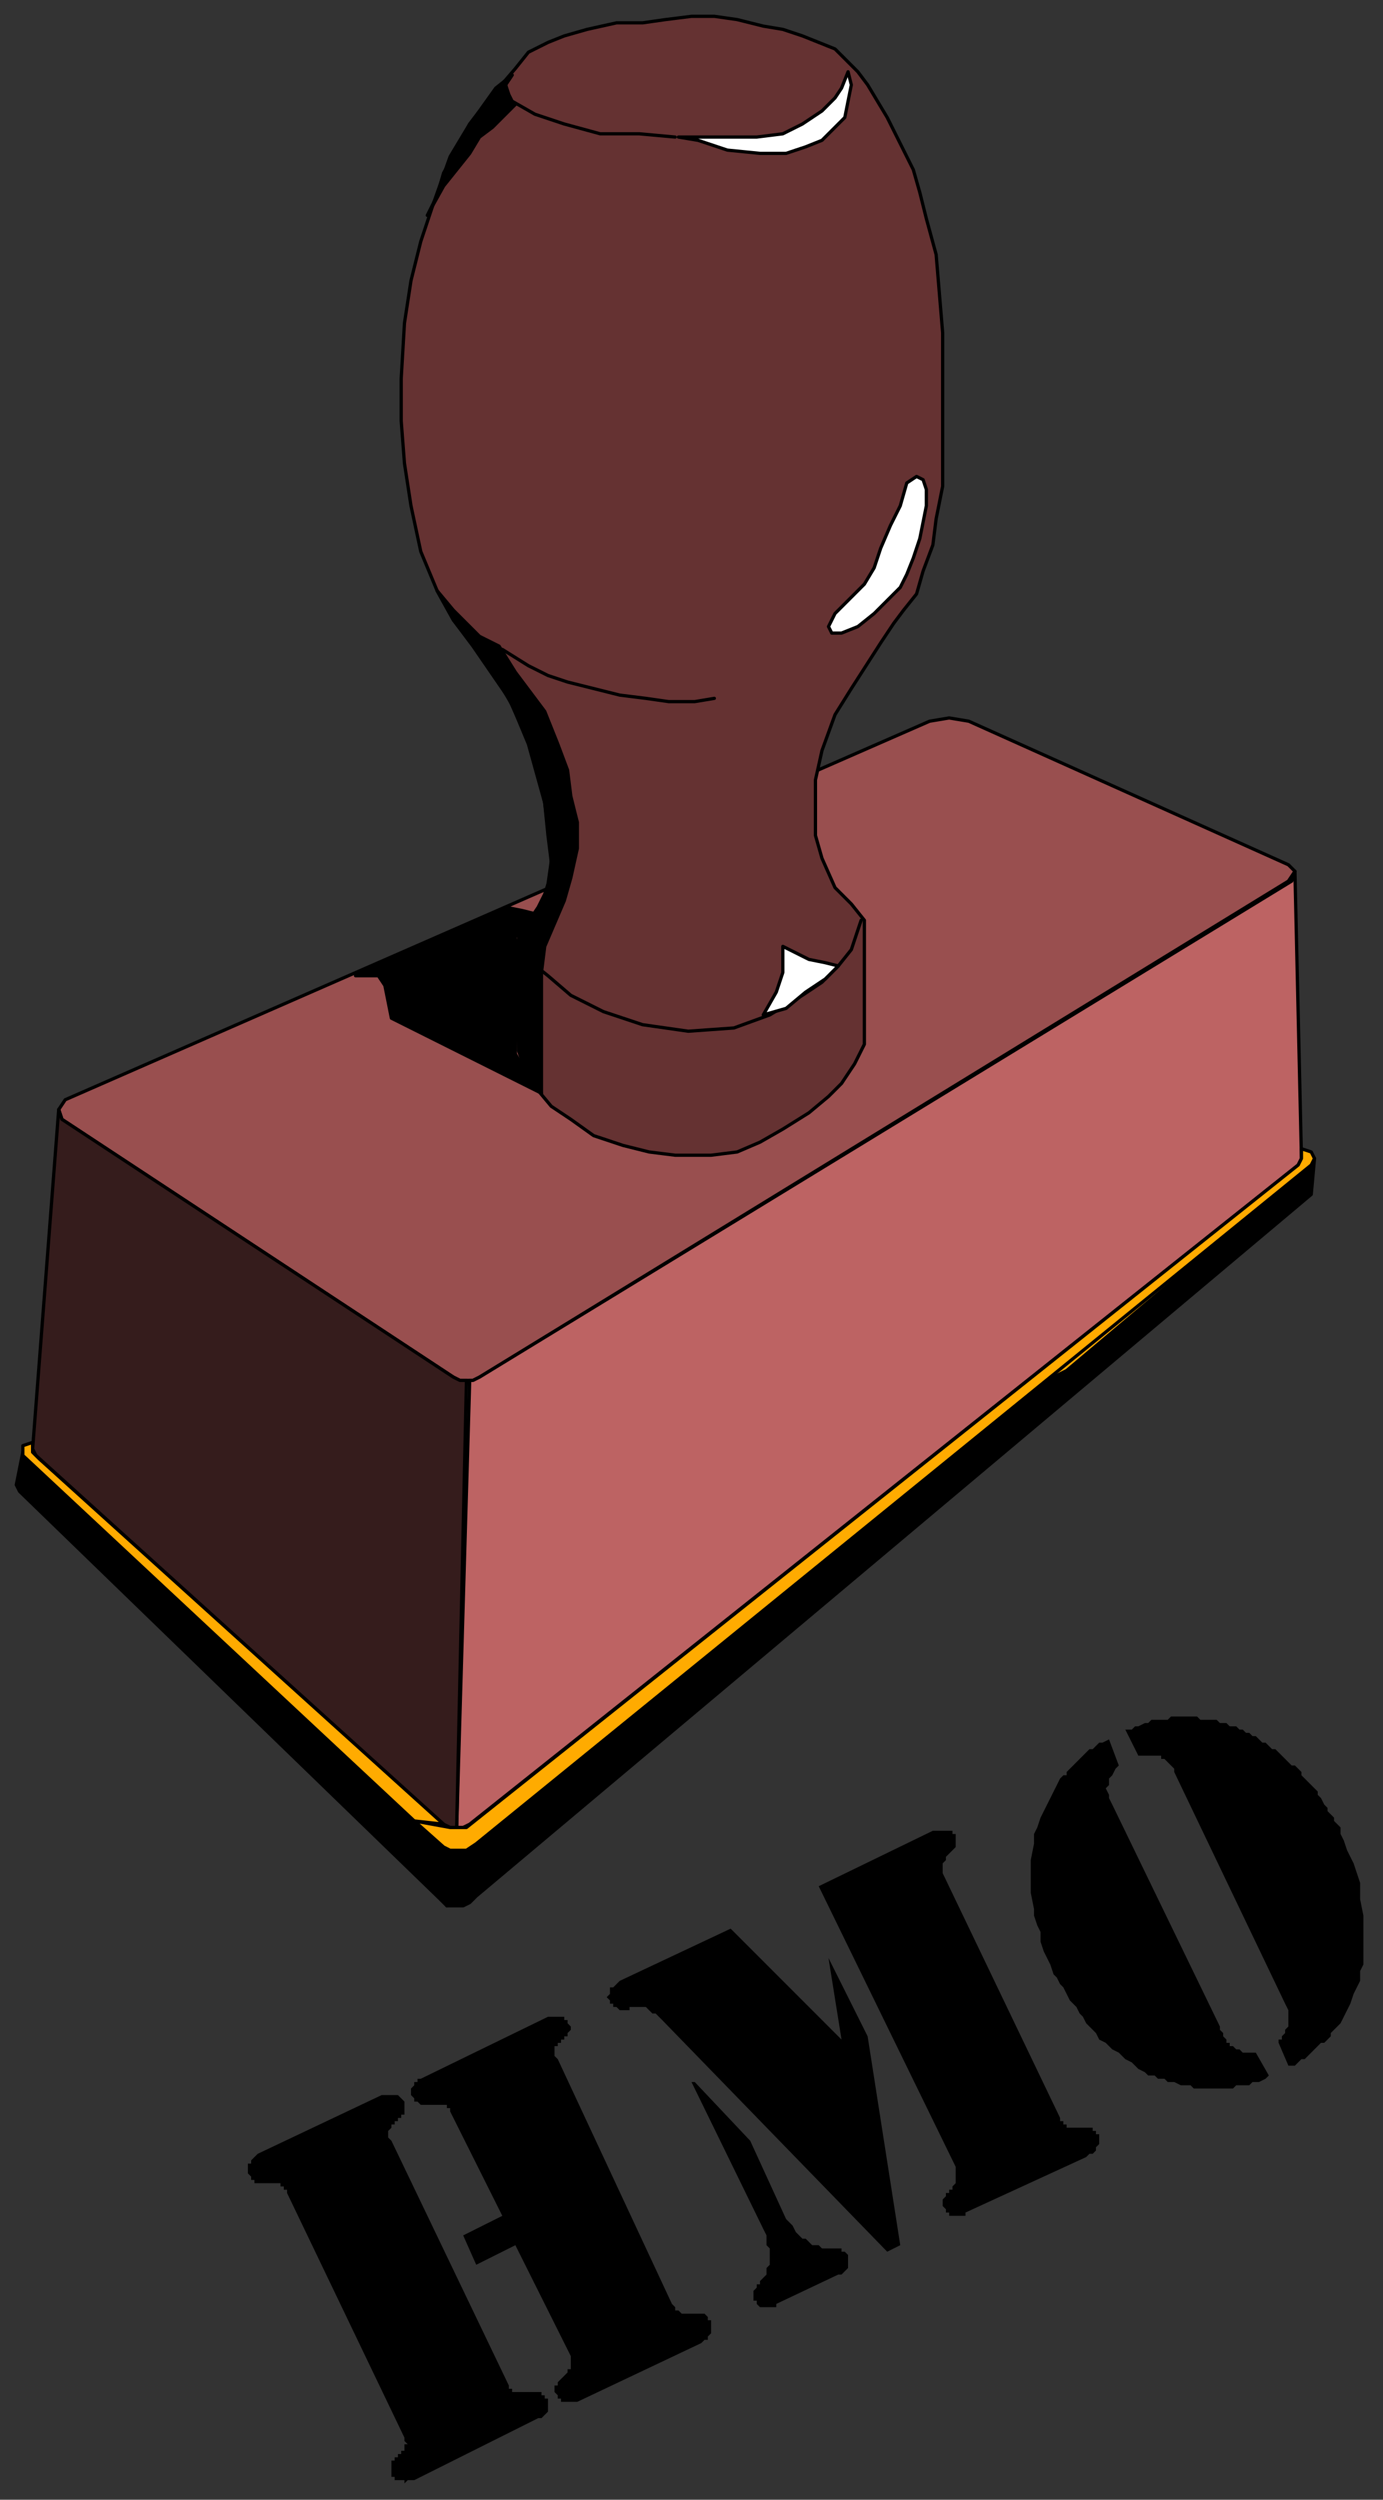 <svg xmlns="http://www.w3.org/2000/svg" fill-rule="evenodd" height="766" preserveAspectRatio="none" stroke-linecap="round" width="424"><rect width="100%" height="100%" fill="#333333" stroke="none"/><style>.brush0{fill:#fff}.pen0{stroke:#000;stroke-width:1;stroke-linejoin:round}.brush5{fill:#000}.brush6{fill:#ffab00}.pen1{stroke:none}</style><path class="pen0" style="fill:#994f4f" d="m285 221 6-1 6 1 98 44 2 2-2 3-248 152-2 1h-4l-2-1-120-79-1-3 2-3 265-116z"/><path class="pen0" style="fill:#653232" d="m168 256-1-10-5-18-5-12-7-12-11-14-5-9-5-12-3-14-2-13-1-13v-13l1-17 2-13 3-12 4-12 5-14 6-10 8-10 6-7 4-5 6-3 5-2 7-2 9-2h8l7-1 8-1h7l7 1 8 2 6 1 6 2 5 2 5 2 3 3 4 4 3 4 3 5 3 5 4 8 4 8 2 7 2 8 3 11 1 12 1 12v47l-2 10-1 8-3 8-2 7-4 5-3 4-4 6-9 14-5 8-4 11-2 9v17l2 7 4 9 5 5 4 5v38l-3 6-4 6-4 4-6 5-8 5-7 4-7 3-8 1h-11l-8-1-8-2-9-3-7-5-6-4-5-6-3-7-2-4v-35l3-5 4-4 2-7 1-7-1-8z"/><path class="pen0" style="fill:#bd6363" d="M144 423h1l2-1 249-152 1-3 2 88-1 2-254 202-2 1h-2l4-137z"/><path class="pen0" style="fill:#351c1c" d="m18 340 1 3 120 79 2 1h2l-3 137h-2l-2-1L11 446l-1-2 8-104z"/><path class="pen0 brush5" d="m137 584 1-17-2-1L7 445l-2 10 1 2 129 125 1 1 1 1z"/><path class="pen0 brush5" d="M137 584h5l2-1 2-2 256-215 1-11-1 1-257 209-2 1-1 1h-4l-1 17z"/><path class="pen0 brush6" d="m317 425 84-67-30 25-44 37-10 5z"/><path class="pen0 brush6" d="m402 353 1 2-1 2-256 208-3 2h-5l-2-1-9-8 11 2h5l255-203 1-2v-3l3 1z"/><path class="pen0 brush6" d="M127 558 7 446v-3l3-1v3l2 2 124 112-9-1z"/><path class="pen0 brush0" d="m260 22-2 5-2 3-4 4-6 4-6 3-8 1h-24l6 1 9 3 10 1h8l6-2 5-2 4-4 3-3 1-5 1-5-1-4z"/><path class="pen0" fill="none" d="m207 42-11-1h-12l-11-3-9-3-7-4-1-2-1-3 2-3"/><path class="pen0 brush0" d="m281 146-3 2-2 7-3 6-3 7-2 6-3 5-3 3-3 3-3 3-2 4 1 2h3l5-2 5-4 4-4 4-4 2-4 2-5 2-6 1-5 1-5v-5l-1-3-2-1z"/><path class="pen0" fill="none" d="m219 214-6 1h-8l-7-1-8-1-8-2-8-2-6-2-6-3-8-5m4 89 5 7 5 4 7 6 10 5 12 4 14 2 14-1 11-4 10-6 6-4 5-5 4-5 3-9"/><path class="pen0 brush0" d="m257 296-4-1-5-1-8-4v8l-2 6-4 7 7-2 6-5 6-4 4-4z"/><path class="pen0 brush5" d="m173 276-3 7-3 7-1 8-3-3-4-7 2-4 4-6 2-4 2-6v-7l-1-7-1-8-2-10-4-11-5-11-11-16-6-8-5-9 5 6 3 3 5 5 6 3 5 8 9 12 4 10 3 8 1 8 2 8v8l-2 9-2 7z"/><path class="pen0 brush5" d="m155 278 5 1 4 1-3 4-3 3v36l4 7 4 5-46-23-1-5-1-5-2-3h-7l46-21z"/><path class="pen0 brush5" d="m159 322 1 3 3 5 3 5v-37l-3-3-5-7 1 34zM147 34l-3 4-4 8-4 7-2 7-3 6 5-9 4-5 4-5 3-5 4-3 4-4 3-3-2-2-1-4 2-3-5 4-5 7z"/><path class="pen1 brush5" d="m340 533 3 8-1 1-1 2-1 1v2l-1 1 1 2v1l1 2 33 68v1l1 1v1l1 1v1h1v1h1l1 1h1l1 1h4l4 7-1 1-2 1h-2l-1 1h-4l-1 1h-12l-1-1h-3l-2-1h-2l-1-1h-2l-1-1h-2l-1-1-2-1-1-1-1-1-2-1-1-1-1-1-2-1-1-1-1-1-2-1-1-2-1-1-1-1-1-1-1-2-1-1-1-2-1-1-1-1-1-2-1-2-1-1-1-2-1-1-1-3-1-2-1-2-1-3v-3l-1-2-1-3v-2l-1-5v-10l1-5v-3l1-2 1-3 1-2 1-2 1-2 1-2 1-2 1-2 1-1h1v-1l1-1 1-1 1-1 1-1 1-1 1-1 1-1h1l1-1 1-1h1l2-1zm5-3h2l1-1h1l2-1h1l1-1h5l1-1h8l1 1h5l1 1h2l1 1h2l1 1h1l1 1h1l1 1h1l1 1 1 1h1l1 1 1 1h1l1 1 1 1 1 1 1 1 1 1h1l1 1 1 1v1l1 1 1 1 1 1 1 1 1 1v1l1 1 1 2 1 1v1l1 1 1 1v1l1 1 1 1v2l1 2 1 3 1 2 1 2 1 3 1 3v5l1 5v15l-1 2v3l-1 2-1 2-1 3-1 2-1 2-1 2-1 1-1 1-1 1v1l-1 1-1 1h-1l-1 1-1 1-1 1-1 1-1 1h-1l-1 1-1 1h-2l-3-7v-1h1v-1l1-1v-1l1-1v-5l-1-2-34-71v-1l-1-1-1-1-1-1h-1v-1h-7l-4-8zm-87 95-4-25 12 24 10 64-4 2-69-71-1-1-1-1h-1l-1-1-1-1h-5v1h-3l-1-1h-1v-1h-1v-1l-1-1 1-1v-2h1l1-1 1-1 34-16 34 34zm-46 13h1l17 18 11 24 1 1 1 1 1 2 1 1 1 1h1l1 1 1 1h2l1 1h6v1h1l1 1v4l-1 1-1 1h-1l-19 9v1h-5l-1-1v-1h-1v-3l1-1v-1h1v-1l1-1 1-1v-2l1-1v-5l-1-1v-3l-1-2-22-45zm81 26-42-86 35-17h6v1h1v4l-1 1-1 1-1 1v1l-1 1v3l36 75v1h1v1h1v1h8v1h1v1h1v3l-1 1v1l-1 1h-1l-1 1-37 17v1h-5v-1h-1v-1l-1-1v-2l1-1v-1h1v-1h1v-1l1-1v-5zm-169 83-36-75v-1h-1v-1h-1v-1h-8v-1h-1v-1l-1-1v-3h1v-1l1-1 1-1 38-18h5l1 1 1 1v4h-1v1h-1v1h-1v1h-1v1l-1 1v2l1 1 36 75v1h1v1h9v1h1v1h1v4l-1 1-1 1h-1l-38 19h-2l-1 1v-1h-3v-1h-1v-5h1v-1h1v-1h1v-1h1v-2h1l-1-1v-1z"/><path class="pen1 brush5" d="m154 679-16-32v-1h-1v-1h-8l-1-1h-1v-1l-1-1v-2l1-1v-1h1v-1h1l39-19h5v1h1v1l1 1v1l-1 1v1h-1v1h-1v1h-1v1h-1v3l1 1 35 75 1 1v1h1l1 1h7l1 1v1h1v4l-1 1v1h-1l-1 1-38 18h-5v-1h-1v-1l-1-1v-2h1v-1l1-1 1-1 1-1v-1h1v-4l-17-34-12 6-4-9 12-6z"/></svg>
